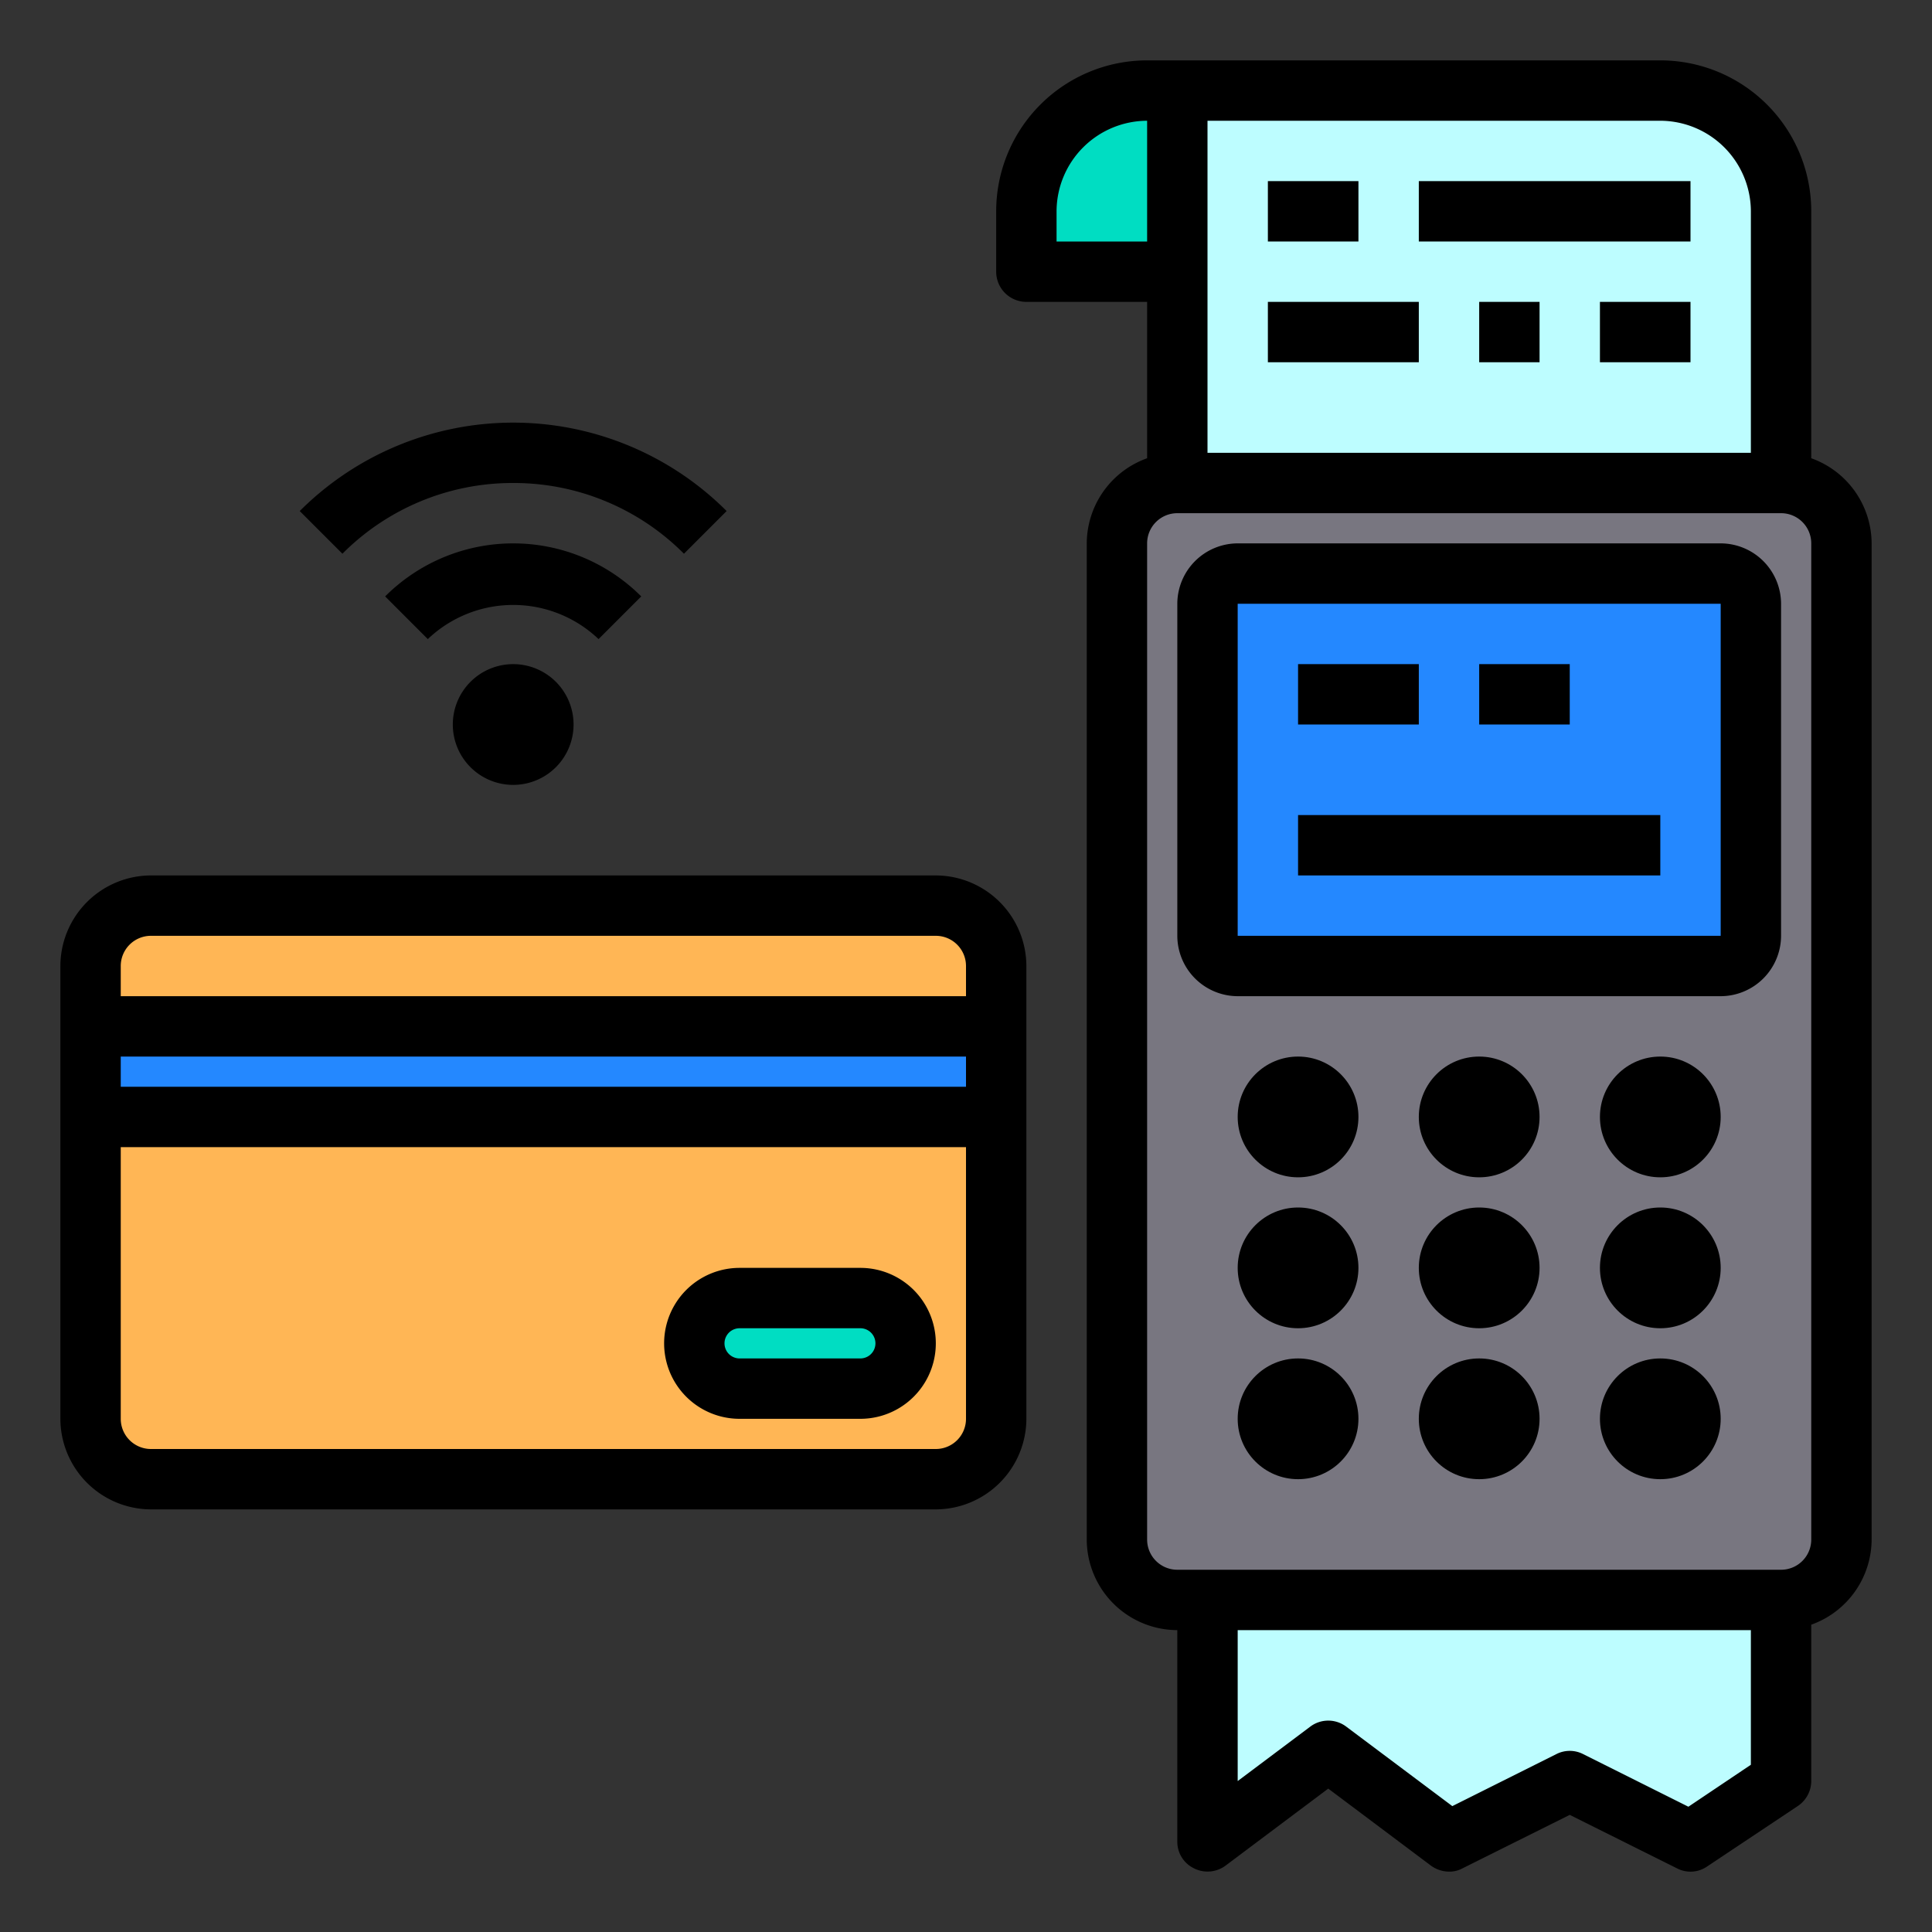 <svg xmlns="http://www.w3.org/2000/svg" viewBox="0 0 64 64"><rect x="0" y="0" width="64" height="64" fill="#333333" stroke="none"/><rect width="24" height="37" x="37" y="16" fill="#787680" rx="2"/><rect width="30" height="19" x="3" y="30" fill="#ffb655" rx="2"/><rect width="30" height="3" x="3" y="34" fill="#2488ff"/><path fill="#00ddc2" d="M28.5,43a1.5,1.5,0,0,1,0,3h-4a1.5,1.5,0,0,1,0-3Z"/><polygon fill="#bdfdff" points="59 53 59 59 56 61 52 59 48 61 44 58 40 61 40 53 59 53"/><path fill="#bdfdff" d="M59,7v9H39V3H55A4,4,0,0,1,59,7Z"/><rect width="18" height="13" x="40" y="19" fill="#2488ff" rx="1"/><path fill="#00ddc2" d="M39,3V9H34V7a4,4,0,0,1,4-4Z"/><path d="M15.586 22.586a2 2 0 1 0 2.828 0A2 2 0 0 0 15.586 22.586zM21.242 19.757a6 6 0 0 0-8.484 0l1.414 1.414a4.1 4.1 0 0 1 5.656 0z"/><path d="M17 16a7.948 7.948 0 0 1 5.657 2.343l1.414-1.414a10 10 0 0 0-14.142 0l1.414 1.414A7.948 7.948 0 0 1 17 16zM60 15.18V7a5 5 0 0 0-5-5H38a5 5 0 0 0-5 5V9a1 1 0 0 0 1 1h4v5.18A3.01 3.01 0 0 0 36 18V51a3.009 3.009 0 0 0 3 3v7a.977.977 0 0 0 .55.89 1 1 0 0 0 1.05-.09L44 59.25l3.4 2.55a1.029 1.029 0 0 0 .6.2.908.908 0 0 0 .45-.11L52 60.12l3.55 1.77a.969.969 0 0 0 1-.06l3-2A1 1 0 0 0 60 59V53.82A3.01 3.01 0 0 0 62 51V18A3.01 3.01 0 0 0 60 15.18zM40 4H55a3.009 3.009 0 0 1 3 3v8H40zM35 8V7a3.009 3.009 0 0 1 3-3V8zM58 58.46l-2.07 1.39-3.48-1.74a.975.975 0 0 0-.9 0l-3.44 1.72L44.6 57.2a.99.99 0 0 0-1.2 0L41 59V54H58zM60 51a1 1 0 0 1-1 1H39a1 1 0 0 1-1-1V18a1 1 0 0 1 1-1H59a1 1 0 0 1 1 1z"/><path d="M57,18H41a2.006,2.006,0,0,0-2,2V31a2.006,2.006,0,0,0,2,2H57a2.006,2.006,0,0,0,2-2V20A2.006,2.006,0,0,0,57,18Zm0,13H41V20H57Z"/><circle cx="49" cy="37" r="2"/><circle cx="43" cy="37" r="2"/><circle cx="55" cy="37" r="2"/><circle cx="49" cy="42" r="2"/><circle cx="43" cy="42" r="2"/><circle cx="55" cy="42" r="2"/><circle cx="49" cy="47" r="2"/><circle cx="43" cy="47" r="2"/><circle cx="55" cy="47" r="2"/><rect width="4" height="2" x="43" y="22"/><rect width="3" height="2" x="49" y="22"/><rect width="12" height="2" x="43" y="27"/><rect width="3" height="2" x="42" y="6"/><rect width="9" height="2" x="47" y="6"/><rect width="5" height="2" x="42" y="10"/><rect width="2" height="2" x="49" y="10"/><rect width="3" height="2" x="53" y="10"/><path d="M31,29H5a3.009,3.009,0,0,0-3,3V47a3.009,3.009,0,0,0,3,3H31a3.009,3.009,0,0,0,3-3V32A3.009,3.009,0,0,0,31,29Zm1,18a1,1,0,0,1-1,1H5a1,1,0,0,1-1-1V38H32Zm0-11H4V35H32Zm0-3H4V32a1,1,0,0,1,1-1H31a1,1,0,0,1,1,1Z"/><path d="M28.5,42h-4a2.5,2.5,0,0,0,0,5h4a2.5,2.5,0,0,0,0-5Zm0,3h-4a.5.5,0,0,1,0-1h4a.5.5,0,0,1,0,1Z"/></svg>